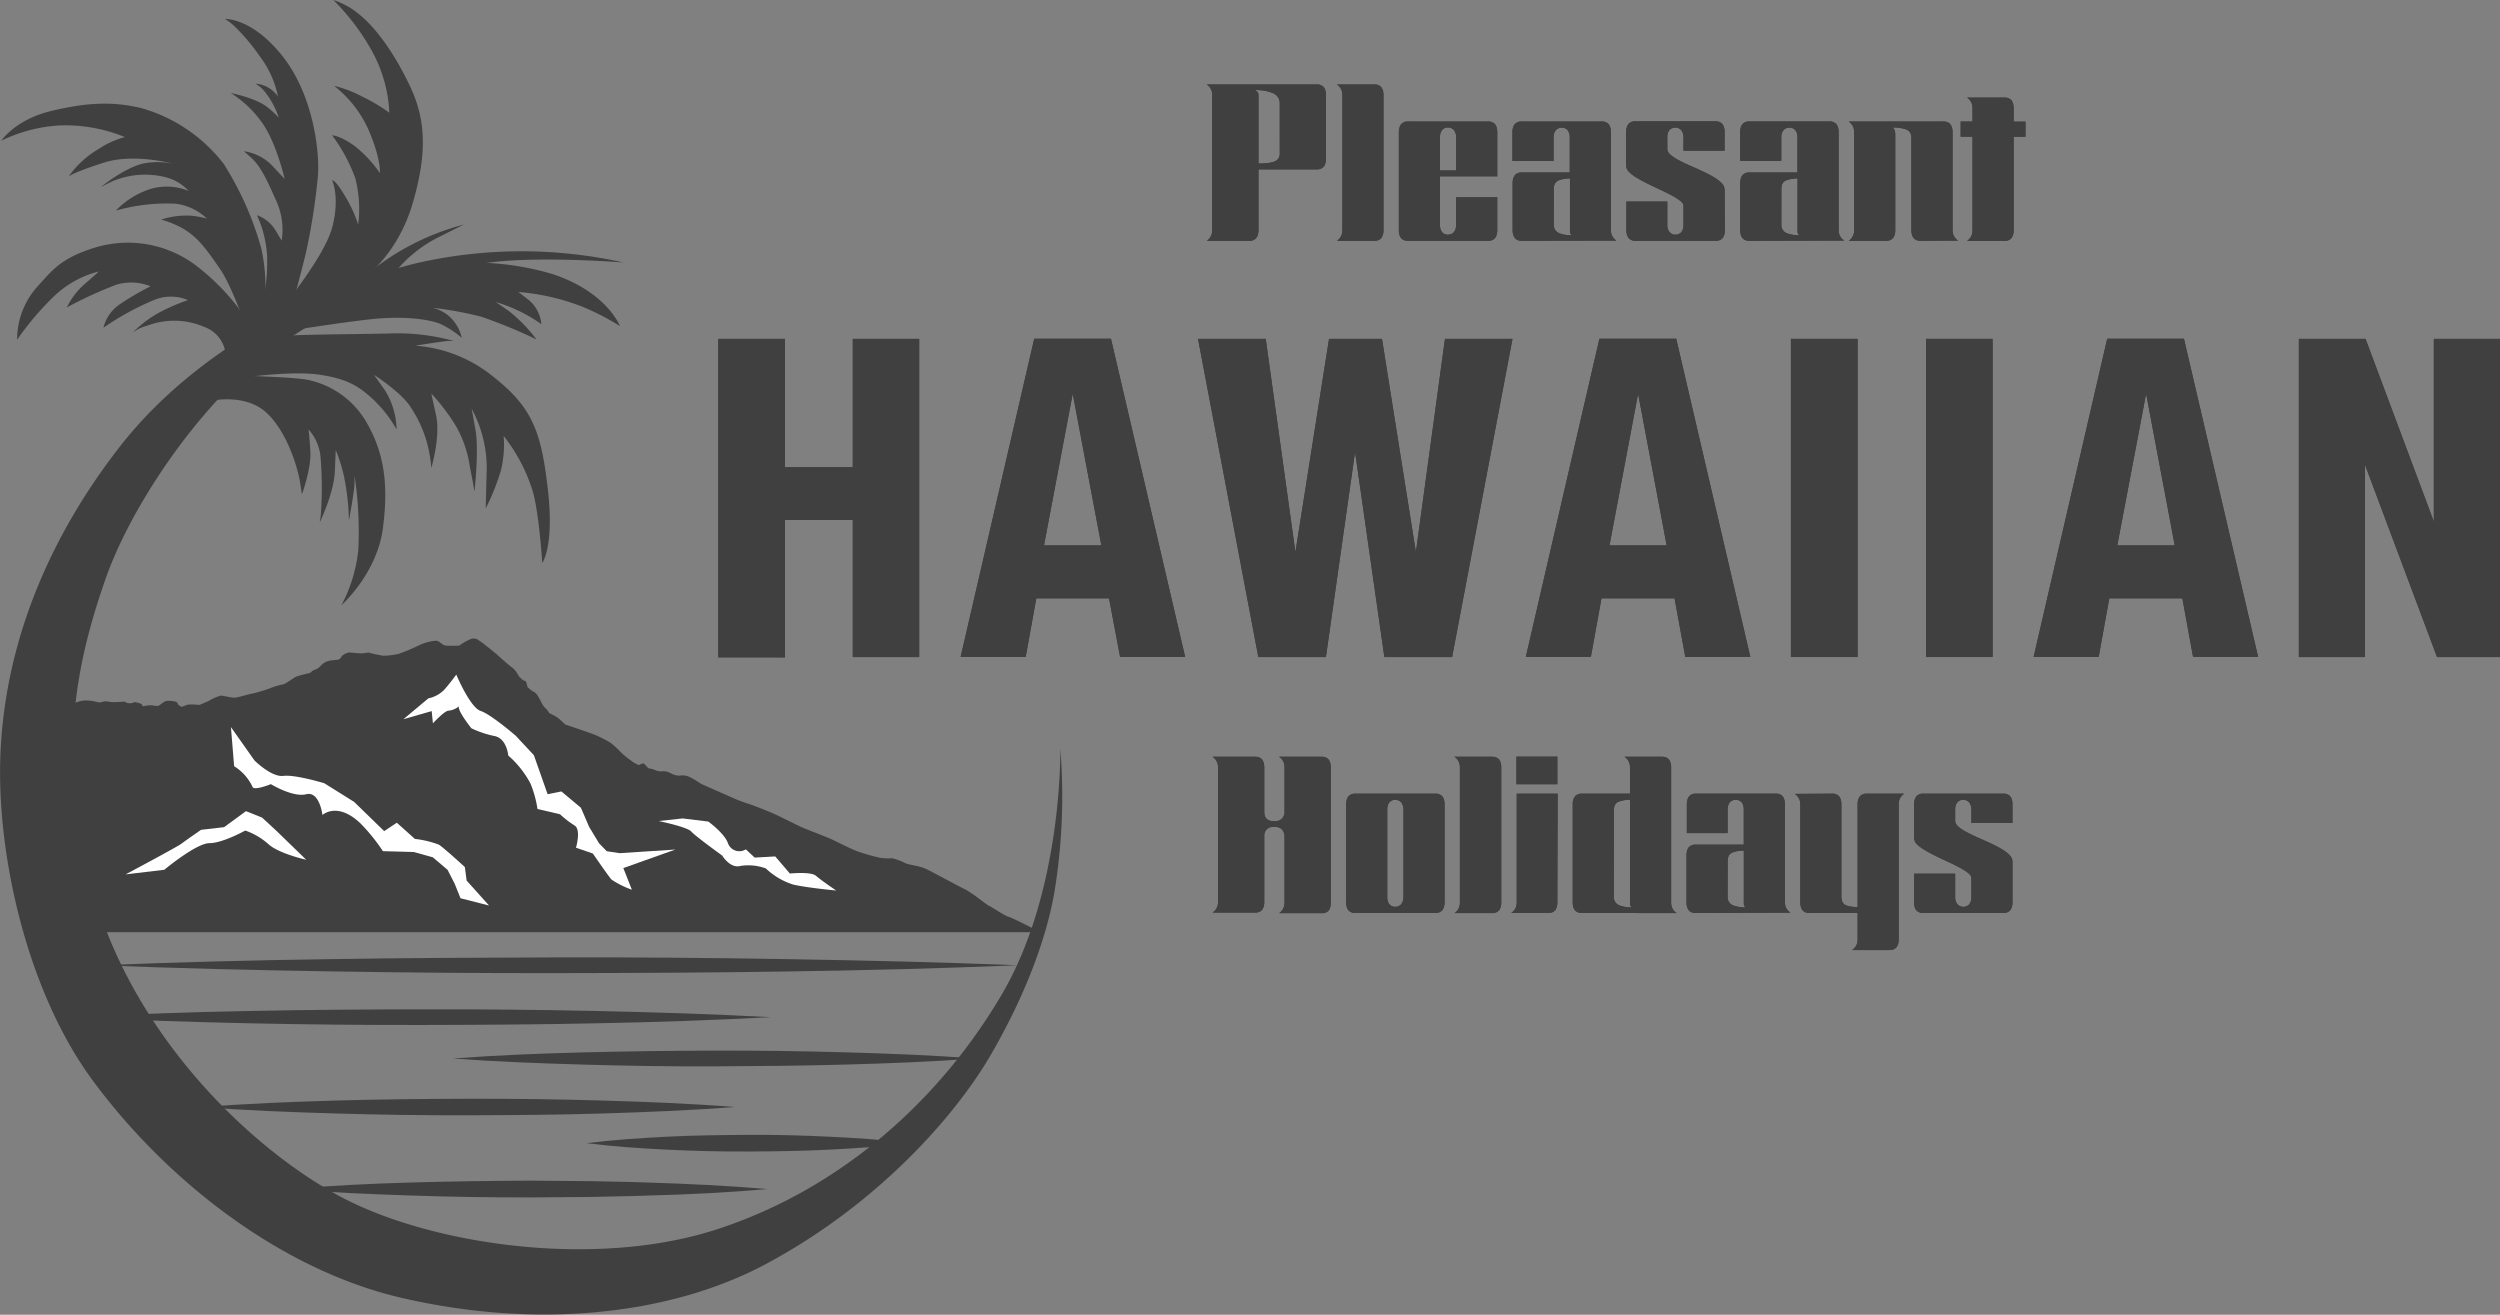 <svg id="Layer_1" data-name="Layer 1" xmlns="http://www.w3.org/2000/svg" viewBox="0 0 384.3 202.1"><rect x="0" y="0" width="384.3" height="202.1" fill="#808080" stroke="none"/><defs><style>.cls-1{fill:#404041;}.cls-2{fill:#fff;}.cls-3{fill:#fff;}</style></defs><title>PHH_Horiz_bw_REVERSED2</title><path class="cls-1" d="M191.74,312.62a1.06,1.06,0,0,0,.88-.19,5,5,0,0,1,2-.68,6.06,6.06,0,0,1,1.75.18,4.88,4.88,0,0,0,.75.13,3,3,0,0,1,.81-.19c.31,0,.56.13,1.25.13s1.31-.07,1.69-.07a1.42,1.42,0,0,0,1.5.07,3.67,3.67,0,0,1,1.12.31s.06.37.31.31a3.05,3.05,0,0,1,.82-.12c.68-.07,1.12.18,1.43.06s.75-.63,1.25-.75a4.37,4.37,0,0,1,1.38.12c.31,0,.37.44.37.44l.57.38a5.53,5.53,0,0,1,1.06-.38,12.71,12.71,0,0,1,1.69.06s1.18-.5,1.43-.62a7.74,7.74,0,0,1,1.82-.81c.37,0,1.81.37,2.25.31s1.56-.38,2.31-.56a20.31,20.31,0,0,0,2.87-.82,12.75,12.75,0,0,1,2.25-.68c.32-.07,1.63-1.07,2-1.19a18.66,18.66,0,0,1,1.88-.5c.37-.06.44-.38.81-.5a2.17,2.17,0,0,0,1-.63,2.35,2.35,0,0,1,1.19-.75c.62-.18,1.37-.12,1.62-.25s.32-.31.44-.5a2.2,2.2,0,0,1,1.13-.56c.31,0,1.25.13,1.81.13a5.68,5.68,0,0,0,1.12-.13,23.14,23.14,0,0,0,2.32.5,11,11,0,0,0,2.43-.31,33.12,33.12,0,0,0,3.25-1.38,7.14,7.14,0,0,1,2.44-.62c.63.06.88.69,1.5.75s2.06,0,2.06,0a9.12,9.12,0,0,1,1.75-1,1.28,1.28,0,0,1,1.25.19c.5.31,2.38,1.81,3,2.37s1.82,1.63,2.13,1.81a3.45,3.45,0,0,1,.87,1.07,2.73,2.73,0,0,0,.82.87,3.3,3.3,0,0,0,.43.19l.25.87a5,5,0,0,0,.75.63,1.65,1.65,0,0,1,.75.62,13.22,13.22,0,0,1,.69,1.25,3,3,0,0,0,.63.82,3.12,3.12,0,0,1,.5.68s.68.32,1.18.63,1.19,1.12,1.44,1.19.75.25,1.31.43,2.69.94,3.19,1.13a19.49,19.49,0,0,1,2.31,1.19,15,15,0,0,1,1.75,1.62,16.49,16.49,0,0,0,1.5,1.19,4,4,0,0,0,1.13.62s.5-.31.69-.25.62.69.81.75a4.58,4.58,0,0,1,1.12.32,2.1,2.1,0,0,0,1.07.12,2.36,2.36,0,0,1,1.18.31,3,3,0,0,0,1.32.38,2.49,2.49,0,0,1,1.56.19c.81.37,1.44.87,1.81,1.06s4.5,2,4.5,2a22.36,22.36,0,0,0,2.38.94c.87.25,3,1.12,3.93,1.5s3.82,1.87,4.69,2.25,3.44,1.37,4.19,1.68,3,1.5,4.31,2a29.92,29.92,0,0,0,3.5,1,8.92,8.92,0,0,0,1.88.07,10.31,10.31,0,0,1,2.12.81c.75.25,2,.37,2.88.75s4.93,2.62,6.12,3.19,3.38,2.43,3.75,2.56,2.31,1.5,3,1.69,4.88,2.37,4.88,2.37H194.11Z" transform="translate(-181.7 -204.07)"/><path class="cls-1" d="M344.69,319.08s.44,21.8-9,37.87-24.61,29.86-43.81,36.1c-18.73,6.09-44,2.38-57.9-5.06-12.19-6.52-29.09-21.76-36.59-42.6-8.46-23.53-3.16-41.6.42-52,3.95-11.51,14.15-26.26,23.84-34s20.83-12.4,33.9-14.75c7.61-1.37,22-.22,22-.22a72.2,72.2,0,0,0-32.05.16c-14.88,3.75-33.76,13.15-45.45,28.24-10.11,13-17.46,28.95-18.27,46.89-.7,15.4,4,36.64,14.15,50.42,11.67,15.81,29.26,29.21,47.47,33.44,20.44,4.75,41.07,2.85,56.16-5.26,17.41-9.35,29.14-23,34.35-31.93,6.84-11.73,9.32-21.1,10.06-26.35A91.31,91.31,0,0,0,344.69,319.08Z" transform="translate(-181.7 -204.07)"/><path class="cls-1" d="M214,265.72s5.28-1.28,8.61,1.75,4.92,8.83,5.21,10.71l.29,1.88s1.44-3.91,1.3-6.51-.29-3.47-.29-3.47a7.31,7.31,0,0,1,1.88,4.63,56.3,56.3,0,0,1,0,8.67l-.15,1s2.17-4.48,2.32-7.8l.14-3.33a24.87,24.87,0,0,1,1.3,4.19,37.82,37.82,0,0,1,.73,6.66s.86-4.63.86-5.79v-1.16a58.06,58.06,0,0,1,.58,11.43,23.11,23.11,0,0,1-2.6,8.53s5.41-4.8,6.36-11.71c1-7.38,0-12-2.46-16.34a13.61,13.61,0,0,0-9.4-6.66c-2.74-.43-11.71-.64-11.71-.64Z" transform="translate(-181.7 -204.07)"/><path class="cls-1" d="M216.63,262.47s9.22-1.56,14.32-.78c4.37.67,6.07,1.88,8.24,3.9a19.29,19.29,0,0,1,3.47,4.49,11.76,11.76,0,0,0-1.73-5.93l-1.74-2.46s4.05,2.6,5.5,4.77a18.89,18.89,0,0,1,2.6,5.5A20.41,20.41,0,0,1,248,276s1.45-4.78.73-8.1l-.73-3.33a29.8,29.8,0,0,1,3.91,5.21,17.67,17.67,0,0,1,2,5.93c.48,2.43.73,3.9.73,3.9s.72-6.36.14-9.54l-.58-3.18a19.26,19.26,0,0,1,2.32,9.25c-.12,4.05-.15,6.08-.15,6.08a35.77,35.77,0,0,0,2.32-5.79,16.55,16.55,0,0,0,.43-5.35,26.27,26.27,0,0,1,4.48,8.53c1,3.51,1.45,11,1.45,11s1.88-2.46.87-11.28-2.32-12.58-8.39-17.35a21.3,21.3,0,0,0-12-4.77s4.48-.73,5.2-.73h.72a32.46,32.46,0,0,0-9.83-1.15c-5.78.14-14.9.14-16.63.43s-5.12,3.48-5.12,3.48Z" transform="translate(-181.7 -204.07)"/><path class="cls-1" d="M225.58,255s8.61-1.38,13.36-1.88,9,0,10.74.88a14.76,14.76,0,0,1,3,2,6.22,6.22,0,0,0-2.38-3.67,6.49,6.49,0,0,0-2.12-.95,55.22,55.22,0,0,1,7.49,1.37,78.11,78.11,0,0,1,8.5,3.5,23.77,23.77,0,0,0-4.25-4.37l-2-1.38a23.87,23.87,0,0,1,7,3.4A5.49,5.49,0,0,0,263,250.2c-1.62-1.24-1.62-1.25-1.62-1.25a34.83,34.83,0,0,1,9.49,2.13A37.47,37.47,0,0,1,277,254.2s-2-5.25-10.37-8a42.75,42.75,0,0,0-20.23-1,28.49,28.49,0,0,0-4.49,1.37,20.51,20.51,0,0,1,6.87-5.87l4.24-2.12a38.87,38.87,0,0,0-13.84,6.8c-3.88,3-6.15,4.49-6.15,4.49Z" transform="translate(-181.7 -204.07)"/><path class="cls-1" d="M216.29,260.16a5,5,0,0,0-3.2-5.84,11.67,11.67,0,0,0-8.74-.19,6.18,6.18,0,0,0-2.25,1.07,17.43,17.43,0,0,1,4.62-3.37,31.91,31.91,0,0,1,3.87-1.63,6.73,6.73,0,0,0-5.24,0,41.89,41.89,0,0,0-7.75,4.25,6.09,6.09,0,0,1,2.48-3.58,40.69,40.69,0,0,1,4.77-2.79,8,8,0,0,0-5.25-.25,61.39,61.39,0,0,0-7.62,3.5,11,11,0,0,1,2.5-3.38c.92-.84,1.73-1.47,2.39-2.15a15.48,15.48,0,0,0-6.77,3.72,45,45,0,0,0-5.77,6.77,12.18,12.18,0,0,1,3.28-8.34c2.25-2.49,3.56-4.24,8.81-5.86a17.42,17.42,0,0,1,15,2.49,34.82,34.82,0,0,1,6.87,6.75c1,1.49,2.38,4.12,2.38,4.12Z" transform="translate(-181.7 -204.07)"/><path class="cls-1" d="M220.2,256.38s-2.57-7.94-4.7-11-3.61-5.31-6.7-6.7a14,14,0,0,0-2.33-.85,12.34,12.34,0,0,1,4.45-.61,12.57,12.57,0,0,1,2.57.45,8.34,8.34,0,0,0-4.86-2.29,28.76,28.76,0,0,0-9.11,1.06,12.54,12.54,0,0,1,5.41-3.35,8.82,8.82,0,0,1,5.77.33,7.36,7.36,0,0,0-3.58-2.12,13,13,0,0,0-7.94.55c-1.05.47-2,1-2,1s3.68-3.06,6.71-3.68a11.8,11.8,0,0,1,4.43.07s-6-1.64-10.58-.19-5.48,2.13-5.48,2.13a14.74,14.74,0,0,1,4.64-4.23,13.38,13.38,0,0,1,4-1.81,24.34,24.34,0,0,0-10.06-1.79,23.61,23.61,0,0,0-8.94,2.35s2.12-3.24,7.71-4.58,9.5-1.45,13.75-.45a24.35,24.35,0,0,1,12.74,8.61,48.53,48.53,0,0,1,5.7,12.74c1.23,4.81.56,11.51.56,11.51Z" transform="translate(-181.7 -204.07)"/><path class="cls-1" d="M221.43,253.14a30.08,30.08,0,0,0,1.34-9.5,17.45,17.45,0,0,0-1.57-6.49,5.53,5.53,0,0,1,2.8,2.24l1,1.67a10.87,10.87,0,0,0-1-6.48c-1.68-3.8-2.48-5.23-3.92-6.48l-.89-.78a7.5,7.5,0,0,1,4.58,2.46c1.67,1.79,1.68,1.78,1.68,1.78s-1.34-5.92-3.69-8.94a17,17,0,0,0-4.58-4.25s3.94.76,5.7,2.24a14.11,14.11,0,0,1,1.68,1.56,12.92,12.92,0,0,0-2.35-4.24,5.65,5.65,0,0,0-1.23-1,4.57,4.57,0,0,1,2.91,1.34c.61.62.55.67.55.67a15.33,15.33,0,0,0-2.77-6.17,31.2,31.2,0,0,0-3.93-4.67,8.68,8.68,0,0,0-1.46-1.12s4.14-.22,8.83,5.7,5.71,14.42,5.48,18.22a96.47,96.47,0,0,1-1.9,12.19c-.45,1.9-2.12,8.16-2.12,8.16l-5.48,5.7Z" transform="translate(-181.7 -204.07)"/><path class="cls-1" d="M236.77,247.44s5.92-3.46,8.46-12.43c1.9-6.71,2.13-11.94-.33-17.31s-5.48-9.39-7.83-11.29a11.86,11.86,0,0,0-4.13-2.34,34.77,34.77,0,0,1,5.92,7.82,21.55,21.55,0,0,1,2.69,9.5,28,28,0,0,0-4.14-2.46,19.21,19.21,0,0,0-4.36-1.67,17.7,17.7,0,0,1,5.37,6.93c1.9,4.47,1.67,6.48,1.67,6.48a18.73,18.73,0,0,0-4-4.25c-2.24-1.56-3.35-1.56-3.35-1.56a25.23,25.23,0,0,1,3.57,6.59,19,19,0,0,1,.45,7.16,20.1,20.1,0,0,0-2-4.36c-1.57-2.69-2-2.46-2-2.46s1.23,2.68,0,7.26-7.83,12.52-7.83,12.52l.61,3.59Z" transform="translate(-181.7 -204.07)"/><line class="cls-2" x1="15.38" y1="148.38" x2="156.49" y2="148.38"/><path class="cls-1" d="M197.08,352.45q17.64-.7,35.28-.94c11.76-.19,23.52-.24,35.28-.27s23.52.07,35.28.27,23.51.47,35.27.94q-17.64.71-35.27.95c-11.76.19-23.52.24-35.28.26s-23.52-.08-35.28-.27S208.84,352.92,197.08,352.45Z" transform="translate(-181.7 -204.07)"/><line class="cls-2" x1="11.56" y1="156.36" x2="118.47" y2="156.36"/><path class="cls-1" d="M193.26,360.43q13.37-.71,26.73-.95c8.91-.19,17.82-.24,26.73-.26s17.82.07,26.72.26,17.82.47,26.73.95q-13.37.7-26.73.94c-8.9.19-17.81.24-26.72.26s-17.82-.07-26.73-.26S202.17,360.89,193.26,360.43Z" transform="translate(-181.7 -204.07)"/><line class="cls-2" x1="69.63" y1="162.71" x2="149.93" y2="162.71"/><path class="cls-1" d="M251.33,366.78c6.69-.5,13.39-.77,20.08-.94s13.38-.25,20.07-.27,13.39.07,20.08.26,13.38.44,20.07.95c-6.69.5-13.38.76-20.07.94s-13.39.24-20.08.27-13.38-.08-20.07-.27S258,367.28,251.33,366.78Z" transform="translate(-181.7 -204.07)"/><line class="cls-2" x1="90.16" y1="175.73" x2="139.83" y2="175.73"/><path class="cls-1" d="M271.87,379.8c4.13-.52,8.27-.79,12.41-1s8.28-.25,12.42-.28,8.28.08,12.41.28,8.28.45,12.42,1c-4.14.52-8.28.79-12.42,1s-8.27.26-12.41.28-8.28-.08-12.42-.28S276,380.32,271.87,379.8Z" transform="translate(-181.7 -204.07)"/><line class="cls-2" x1="31" y1="170.18" x2="112.97" y2="170.18"/><path class="cls-1" d="M212.7,374.25c6.83-.53,13.66-.8,20.49-1s13.67-.26,20.5-.28,13.66.07,20.49.27,13.66.46,20.49,1c-6.83.52-13.66.79-20.49,1s-13.66.25-20.49.27-13.66-.08-20.5-.28S219.53,374.77,212.7,374.25Z" transform="translate(-181.7 -204.07)"/><line class="cls-2" x1="44.7" y1="182.79" x2="117.93" y2="182.79"/><path class="cls-1" d="M226.4,386.85c6.11-.54,12.21-.82,18.31-1s12.2-.26,18.31-.29l9.15.07c3.05.07,6.1.1,9.15.22,6.11.19,12.21.48,18.31,1-6.1.55-12.2.84-18.31,1-3.05.12-6.1.14-9.15.22l-9.15.07c-6.11,0-12.21-.09-18.31-.3S232.51,387.4,226.4,386.85Z" transform="translate(-181.7 -204.07)"/><path class="cls-3" d="M252.24,312.65c-.23.69,1.92,3.37,1.92,3.37a15.18,15.18,0,0,0,3.54,1.19c1.92.37,2.13,3,2.13,3a14.93,14.93,0,0,1,3.41,4.3,16.48,16.48,0,0,1,1.08,3.92l3.47.81a14.77,14.77,0,0,0,2.26,1.74c1,.67.19,3.4.19,3.4l2.59.89s2.32,3.37,2.86,4a14,14,0,0,0,3.14,1.57l-1.31-3.33,8-2.85-8.55.56-2-.3-1.19-1.23-1.52-2.52L271,328.24l-3-2.51-2.12.43-2.11-6-2.8-3s-3.79-3.28-5.4-3.81-3.73-5.58-3.73-5.58-1,1.39-1.9,2.38a4.74,4.74,0,0,1-2.39,1.27l-3.84,3.21,4.35-1.25.19,1.88s1.83-2,2.44-1.95A2.93,2.93,0,0,0,252.24,312.65Z" transform="translate(-181.7 -204.07)"/><path class="cls-3" d="M290.58,330.36s2.42,1.75,3,3.27a1.86,1.86,0,0,0,2.77,1l1.36,1.27,3.16-.18,2.25,2.63s3.2-.33,4,.34c1,.85,3.12,2.27,3.12,2.27s-4.46-.41-6.63-.92a10.79,10.79,0,0,1-4.18-2.47,7.75,7.75,0,0,0-3.9-.39c-1.58.46-2.81-1.59-2.81-1.59s-4.16-3-4.76-3.7-5-1.61-5-1.61l3.68-.4Z" transform="translate(-181.7 -204.07)"/><path class="cls-3" d="M228.77,336.23l-4.55-4.42L222,329.76l-2.49-1-3.36,2.46-3.54.41s-2.35,1.62-3,2.12-8.6,4.73-8.6,4.73l5.95-.71s4.9-4.09,6.93-4.09,5.51-1.94,5.51-1.94a10.67,10.67,0,0,1,3.55,2.08C224.53,335.29,228.77,336.23,228.77,336.23Z" transform="translate(-181.7 -204.07)"/><path class="cls-3" d="M217.69,321.85a7.51,7.51,0,0,1,2.8,3.11c.09.77,2.85-.35,2.85-.35s3.38,2.07,5.43,1.55,2.5,3.19,2.5,3.19,2.26-2.11,5.83,1.28a28.51,28.51,0,0,1,3.46,4.28l4.75.13,2.93.82,2.26,1.92,1.09,2.13.9,2.24,4.39,1.12-3.45-3.84-.27-2.07s-3.26-3-4-3.45a15.1,15.1,0,0,0-3.68-.88l-2.78-2.49-1.94,1.29-4.63-4.5-4.58-2.86s-4.48-1.36-6.3-1.13-4.43-2.37-4.43-2.37l-3.62-5.13Z" transform="translate(-181.7 -204.07)"/><path class="cls-1" d="M384.05,217.05c1.14,0,1.48.66,1.48,1.7v9.66c0,1-.34,1.7-1.48,1.7h-8.9v9.28c0,1-.35,1.7-1.48,1.7h-6.48a1.84,1.84,0,0,0,.85-1.61V218.66a1.84,1.84,0,0,0-.85-1.61Zm-5.63,2.86c0-1.35-1.41-2-3.87-2,.6.28.6.5.6.94V229.2c2.39,0,3.27-.32,3.27-1.64Z" transform="translate(-181.7 -204.07)"/><path class="cls-1" d="M388.05,239.48V218.66a1.84,1.84,0,0,0-.85-1.61h5.69c1.13,0,1.48.66,1.48,1.7v20.64c0,1-.35,1.7-1.48,1.7H387.2A1.84,1.84,0,0,0,388.05,239.48Z" transform="translate(-181.7 -204.07)"/><path class="cls-1" d="M403.05,231.18v7.39c0,1.2.6,1.58,1.23,1.58s1.26-.38,1.26-1.61v-4.15h6.32v5c0,1-.34,1.7-1.47,1.7H398.21c-1.13,0-1.48-.66-1.48-1.7V224.45c0-1,.35-1.7,1.48-1.7h12.18c1.13,0,1.47.66,1.47,1.7v6.73Zm0-.91h2.49v-5c0-1.22-.63-1.6-1.26-1.6s-1.23.38-1.23,1.57Z" transform="translate(-181.7 -204.07)"/><path class="cls-1" d="M415.7,241.09c-1.13,0-1.48-.66-1.48-1.7v-7.11c0-1,.35-1.7,1.48-1.7H423v-5.32c0-1.19-.6-1.57-1.23-1.57s-1.25.38-1.25,1.6v3.53h-6.33v-4.37c0-1,.35-1.7,1.48-1.7h12.18c1.13,0,1.48.66,1.48,1.7v15a1.84,1.84,0,0,0,.85,1.61Zm4.85-2.55c0,1.35,1.1,1.67,2.76,1.7-.28-.28-.28-.5-.28-.94v-7.81c-1.6.07-2.48.32-2.48,1.64Z" transform="translate(-181.7 -204.07)"/><path class="cls-1" d="M446.85,239.39c0,1-.35,1.7-1.48,1.7H433.19c-1.13,0-1.48-.66-1.48-1.7v-4.34H438v3.49c0,1.23.63,1.61,1.25,1.61s1.23-.38,1.23-1.58v-2.89c0-1.42-6.73-3.37-8.46-5.26a1.64,1.64,0,0,1-.35-1.19v-4.78c0-1,.35-1.7,1.48-1.7h12.18c1.13,0,1.48.66,1.48,1.7v2.8h-6.33v-2c0-1.22-.63-1.6-1.26-1.6s-1.22.38-1.22,1.57V227c0,1.76,6.6,3.27,8.43,5.29a1.52,1.52,0,0,1,.38,1.07Z" transform="translate(-181.7 -204.07)"/><path class="cls-1" d="M450.68,241.09c-1.13,0-1.48-.66-1.48-1.7v-7.11c0-1,.35-1.7,1.48-1.7H458v-5.32c0-1.19-.59-1.57-1.22-1.57s-1.26.38-1.26,1.6v3.53H449.2v-4.37c0-1,.35-1.7,1.48-1.7h12.18c1.13,0,1.48.66,1.48,1.7v15a1.84,1.84,0,0,0,.85,1.61Zm4.85-2.55c0,1.35,1.1,1.67,2.77,1.7-.29-.28-.29-.5-.29-.94v-7.81c-1.6.07-2.48.32-2.48,1.64Z" transform="translate(-181.7 -204.07)"/><path class="cls-1" d="M477,241.09c-1.13,0-1.48-.66-1.48-1.7v-14.1c0-1.38-1.16-1.6-2.89-1.63a1.35,1.35,0,0,1,.41,1.1v14.63c0,1-.35,1.7-1.48,1.7h-5.69a1.84,1.84,0,0,0,.85-1.61V224.35a1.83,1.83,0,0,0-.85-1.6h14.5c1.13,0,1.48.66,1.48,1.7v15a1.84,1.84,0,0,0,.85,1.61Z" transform="translate(-181.7 -204.07)"/><path class="cls-1" d="M483.09,222.75h1.82v-2.08a1.85,1.85,0,0,0-.85-1.61h5.7c1.13,0,1.48.67,1.48,1.7v2h1.82v2.32h-1.82v14.32c0,1-.35,1.7-1.48,1.7h-5.7a1.84,1.84,0,0,0,.85-1.61V225.07h-1.82Z" transform="translate(-181.7 -204.07)"/><path class="cls-1" d="M379.16,342.81v-10c0-1.1-.5-1.63-1.57-1.63a1.34,1.34,0,0,0-1.54,1.48v10c0,1-.35,1.7-1.48,1.7h-6.48a1.83,1.83,0,0,0,.85-1.6V322a1.83,1.83,0,0,0-.85-1.6h6.48c1.13,0,1.48.66,1.48,1.69v6.77c0,1,.53,1.45,1.54,1.45s1.57-.54,1.57-1.61V322a1.83,1.83,0,0,0-.85-1.6h6.48c1.14,0,1.48.66,1.48,1.69v20.64c0,1-.34,1.7-1.48,1.7h-6.48A1.83,1.83,0,0,0,379.16,342.81Z" transform="translate(-181.7 -204.07)"/><path class="cls-1" d="M403.76,342.71c0,1-.34,1.7-1.48,1.7H390.11c-1.14,0-1.48-.66-1.48-1.7V327.77c0-1,.34-1.7,1.48-1.7h12.17c1.14,0,1.48.66,1.48,1.7Zm-6.32-.85V328.62c0-1.23-.63-1.61-1.26-1.61s-1.23.38-1.23,1.58V341.9c0,1.19.6,1.57,1.23,1.57S397.44,343.09,397.44,341.86Z" transform="translate(-181.7 -204.07)"/><path class="cls-1" d="M406.12,342.81V322a1.83,1.83,0,0,0-.85-1.6H411c1.14,0,1.48.66,1.48,1.69v20.64c0,1-.34,1.7-1.48,1.7h-5.69A1.83,1.83,0,0,0,406.12,342.81Z" transform="translate(-181.7 -204.07)"/><path class="cls-1" d="M421.09,342.71c0,1-.31,1.7-1.44,1.7H414a1.83,1.83,0,0,0,.85-1.6V326.07h6.29Zm0-22.33v4.24H414.8v-4.24Z" transform="translate(-181.7 -204.07)"/><path class="cls-1" d="M424.93,344.41c-1.13,0-1.48-.66-1.48-1.7V327.77c0-1,.35-1.7,1.48-1.7h7.33V322a1.83,1.83,0,0,0-.85-1.6h5.7c1.13,0,1.48.66,1.48,1.69v20.74a1.83,1.83,0,0,0,.85,1.6Zm4.85-2.55c0,1.36,1.1,1.67,2.77,1.7-.29-.28-.29-.5-.29-.94V327c-1.6.06-2.48.32-2.48,1.64Z" transform="translate(-181.7 -204.07)"/><path class="cls-1" d="M442.42,344.41c-1.13,0-1.47-.66-1.47-1.7V335.6c0-1,.34-1.7,1.47-1.7h7.33v-5.31c0-1.2-.59-1.58-1.22-1.58s-1.26.38-1.26,1.61v3.52H441v-4.37c0-1,.34-1.7,1.47-1.7H454.6c1.13,0,1.48.66,1.48,1.7v15a1.83,1.83,0,0,0,.85,1.6Zm4.85-2.55c0,1.36,1.1,1.67,2.77,1.7-.29-.28-.29-.5-.29-.94v-7.8c-1.6.06-2.48.31-2.48,1.63Z" transform="translate(-181.7 -204.07)"/><path class="cls-1" d="M463.28,326.07c1.13,0,1.48.66,1.48,1.7v14.09c0,1.39.79,1.61,2.49,1.64V327.77c0-1,.34-1.7,1.47-1.7h5.7a1.83,1.83,0,0,0-.85,1.6v20.74c0,1-.35,1.7-1.48,1.7H466.4a1.84,1.84,0,0,0,.85-1.61v-4.09h-7.33c-1.14,0-1.48-.66-1.48-1.7v-15a1.83,1.83,0,0,0-.85-1.6Z" transform="translate(-181.7 -204.07)"/><path class="cls-1" d="M491.06,342.71c0,1-.34,1.7-1.48,1.7H477.41c-1.14,0-1.48-.66-1.48-1.7v-4.34h6.32v3.49c0,1.23.63,1.61,1.26,1.61s1.23-.38,1.23-1.57V339c0-1.41-6.74-3.37-8.47-5.25a1.71,1.71,0,0,1-.34-1.2v-4.78c0-1,.34-1.7,1.48-1.7h12.17c1.14,0,1.48.66,1.48,1.7v2.8h-6.32v-1.95c0-1.23-.63-1.61-1.26-1.61s-1.23.38-1.23,1.58v1.7c0,1.76,6.61,3.27,8.43,5.28a1.48,1.48,0,0,1,.38,1.07Z" transform="translate(-181.7 -204.07)"/><path class="cls-1" d="M312.79,284H302.37v21.12H292.11V256.16h10.26v19.73h10.42V256.16H323v48.91H312.79Z" transform="translate(-181.7 -204.07)"/><path class="cls-1" d="M352.18,296.05H341l-1.63,9h-10l11.31-48.91h11.8l11.4,48.91h-10Zm-10-8.14H351l-4.4-23.32Z" transform="translate(-181.7 -204.07)"/><path class="cls-1" d="M390,273.54l-4.48,31.53H375.13l-9.27-48.91h10.41l4.56,32.78L386,256.16h8.14l5.21,32.78,4.47-32.78H414.2l-9.28,48.91H394.5Z" transform="translate(-181.7 -204.07)"/><path class="cls-1" d="M439.11,296.05H427.88l-1.63,9h-10l11.31-48.91h11.81l11.39,48.91h-10Zm-10-8.14h8.79l-4.39-23.32Z" transform="translate(-181.7 -204.07)"/><path class="cls-1" d="M457,256.16h10.25v48.91H457Z" transform="translate(-181.7 -204.07)"/><path class="cls-1" d="M477.77,256.16H488v48.91H477.77Z" transform="translate(-181.7 -204.07)"/><path class="cls-1" d="M517.17,296.05H505.94l-1.63,9h-10l11.31-48.91h11.8l11.4,48.91h-10Zm-10-8.14H516l-4.4-23.32Z" transform="translate(-181.7 -204.07)"/><path class="cls-1" d="M545.25,275.52v29.55H535.08V256.16h10.25l10.5,28.09V256.16H566v48.91h-9.68Z" transform="translate(-181.7 -204.07)"/><path class="cls-1" d="M384.05,217.05a1.34,1.34,0,0,1,1.17.46,2.23,2.23,0,0,1,.31,1.24v9.66a2.2,2.2,0,0,1-.31,1.24,1.31,1.31,0,0,1-1.17.46h-8.9v9.28a2.13,2.13,0,0,1-.32,1.24,1.29,1.29,0,0,1-1.16.46h-6.48a2,2,0,0,0,.74-.93,3,3,0,0,0,.11-.68V218.66a3.11,3.11,0,0,0-.11-.68,2,2,0,0,0-.74-.93Zm-5.63,2.87a1.6,1.6,0,0,0-1-1.5,7,7,0,0,0-2.86-.52,1.13,1.13,0,0,1,.52.41,1.54,1.54,0,0,1,.08.54V229.2a7.1,7.1,0,0,0,2.53-.32,1.29,1.29,0,0,0,.74-1.32Z" transform="translate(-181.7 -204.07)"/><path class="cls-1" d="M387.94,240.16a3,3,0,0,0,.11-.68V218.66a3.11,3.11,0,0,0-.11-.68,2,2,0,0,0-.74-.93h5.69a1.34,1.34,0,0,1,1.17.46,2.15,2.15,0,0,1,.31,1.24v20.64a2.13,2.13,0,0,1-.31,1.24,1.31,1.31,0,0,1-1.17.46H387.2A2,2,0,0,0,387.94,240.16Z" transform="translate(-181.7 -204.07)"/><path class="cls-1" d="M403.05,231.18v7.39a1.64,1.64,0,0,0,.38,1.25,1.26,1.26,0,0,0,.85.33,1.32,1.32,0,0,0,.87-.35,1.64,1.64,0,0,0,.39-1.26v-4.15h6.32v5a2.13,2.13,0,0,1-.31,1.24,1.31,1.31,0,0,1-1.17.46H398.21a1.31,1.31,0,0,1-1.17-.46,2.13,2.13,0,0,1-.31-1.24V224.45a2.18,2.18,0,0,1,.31-1.25,1.34,1.34,0,0,1,1.17-.45h12.17a1.34,1.34,0,0,1,1.17.45,2.18,2.18,0,0,1,.31,1.25v6.73Zm0-.91h2.49v-5a1.64,1.64,0,0,0-.39-1.26,1.32,1.32,0,0,0-.87-.35,1.26,1.26,0,0,0-.85.33,1.64,1.64,0,0,0-.38,1.25Z" transform="translate(-181.7 -204.07)"/><path class="cls-1" d="M415.7,241.09a1.29,1.29,0,0,1-1.16-.46,2.13,2.13,0,0,1-.32-1.24v-7.11a2.15,2.15,0,0,1,.32-1.24,1.29,1.29,0,0,1,1.16-.46H423v-5.31a1.64,1.64,0,0,0-.38-1.25,1.25,1.25,0,0,0-.85-.33,1.28,1.28,0,0,0-.86.35,1.64,1.64,0,0,0-.4,1.26v3.52h-6.32v-4.37a2.18,2.18,0,0,1,.32-1.25,1.31,1.31,0,0,1,1.16-.45h12.18a1.33,1.33,0,0,1,1.16.45,2.18,2.18,0,0,1,.31,1.25v15a3,3,0,0,0,.11.68,2,2,0,0,0,.74.93Zm4.84-2.55a1.32,1.32,0,0,0,.76,1.34,5.4,5.4,0,0,0,2,.36.84.84,0,0,1-.25-.41,3.51,3.51,0,0,1,0-.53v-7.81a5.59,5.59,0,0,0-1.84.35,1.26,1.26,0,0,0-.65,1.29Z" transform="translate(-181.7 -204.07)"/><path class="cls-1" d="M446.85,239.39a2.13,2.13,0,0,1-.32,1.24,1.3,1.3,0,0,1-1.16.46H433.19a1.3,1.3,0,0,1-1.16-.46,2.13,2.13,0,0,1-.32-1.24v-4.34H438v3.49a1.64,1.64,0,0,0,.39,1.26,1.28,1.28,0,0,0,.86.35,1.25,1.25,0,0,0,.85-.33,1.6,1.6,0,0,0,.38-1.25v-2.89a1.05,1.05,0,0,0-.5-.74,9.75,9.75,0,0,0-1.31-.83c-.53-.3-1.12-.59-1.77-.89s-1.29-.59-1.92-.91-1.21-.63-1.73-.94a5.47,5.47,0,0,1-1.23-1,1,1,0,0,1-.3-.58,4.55,4.55,0,0,1-.05-.61v-4.78a2.18,2.18,0,0,1,.32-1.25,1.33,1.33,0,0,1,1.16-.45h12.18a1.33,1.33,0,0,1,1.16.45,2.18,2.18,0,0,1,.32,1.25v2.8h-6.33V225.3a1.64,1.64,0,0,0-.39-1.26,1.26,1.26,0,0,0-1.72,0,1.64,1.64,0,0,0-.37,1.25V227a1.15,1.15,0,0,0,.5.87,8,8,0,0,0,1.29.85c.52.28,1.11.56,1.75.83s1.27.56,1.9.85,1.21.6,1.73.91a6.13,6.13,0,0,1,1.26,1,1.3,1.3,0,0,1,.31.53,2.35,2.35,0,0,1,.07.54Z" transform="translate(-181.7 -204.07)"/><path class="cls-1" d="M450.68,241.09a1.3,1.3,0,0,1-1.16-.46,2.13,2.13,0,0,1-.31-1.24v-7.11a2.15,2.15,0,0,1,.31-1.24,1.3,1.3,0,0,1,1.16-.46H458v-5.31a1.64,1.64,0,0,0-.37-1.25,1.26,1.26,0,0,0-1.72,0,1.64,1.64,0,0,0-.39,1.26v3.52h-6.32v-4.37a2.18,2.18,0,0,1,.31-1.25,1.33,1.33,0,0,1,1.16-.45h12.18a1.33,1.33,0,0,1,1.16.45,2.18,2.18,0,0,1,.32,1.25v15a2.54,2.54,0,0,0,.11.68,2,2,0,0,0,.74.93Zm4.85-2.55a1.32,1.32,0,0,0,.75,1.34,5.49,5.49,0,0,0,2,.36.87.87,0,0,1-.26-.41,3.51,3.51,0,0,1,0-.53v-7.81a5.65,5.65,0,0,0-1.84.35c-.43.19-.64.62-.64,1.29Z" transform="translate(-181.7 -204.07)"/><path class="cls-1" d="M477,241.09a1.3,1.3,0,0,1-1.16-.46,2.13,2.13,0,0,1-.32-1.24V225.3a1.23,1.23,0,0,0-.78-1.32,6.84,6.84,0,0,0-2.11-.32.94.94,0,0,1,.35.55,3.25,3.25,0,0,1,.06.55v14.63a2.2,2.2,0,0,1-.31,1.24,1.31,1.31,0,0,1-1.17.46h-5.69a2,2,0,0,0,.74-.93,3,3,0,0,0,.11-.68V224.35a3,3,0,0,0-.11-.67,2,2,0,0,0-.74-.93h14.5a1.31,1.31,0,0,1,1.16.45,2.18,2.18,0,0,1,.32,1.25v15a2.54,2.54,0,0,0,.11.68,2,2,0,0,0,.74.93Z" transform="translate(-181.7 -204.07)"/><path class="cls-1" d="M483.09,222.75h1.82v-2.08a2.48,2.48,0,0,0-.11-.67,1.89,1.89,0,0,0-.74-.93h5.7a1.33,1.33,0,0,1,1.16.45,2.18,2.18,0,0,1,.32,1.25v2h1.82v2.33h-1.82v14.31a2.13,2.13,0,0,1-.32,1.24,1.3,1.3,0,0,1-1.16.46h-5.7a2,2,0,0,0,.74-.93,2.54,2.54,0,0,0,.11-.68v-14.4h-1.82Z" transform="translate(-181.7 -204.07)"/><path class="cls-1" d="M379.05,343.49a3.11,3.11,0,0,0,.11-.68v-10c0-1.09-.53-1.64-1.57-1.64s-1.55.49-1.55,1.48v10a2.18,2.18,0,0,1-.31,1.25,1.33,1.33,0,0,1-1.16.45h-6.48a2,2,0,0,0,.73-.92,2.7,2.7,0,0,0,.12-.68V322a2.57,2.57,0,0,0-.12-.67,1.92,1.92,0,0,0-.73-.93h6.48a1.33,1.33,0,0,1,1.16.45,2.18,2.18,0,0,1,.31,1.25v6.76c0,1,.52,1.45,1.55,1.45a1.41,1.41,0,0,0,1.57-1.61V322a3,3,0,0,0-.11-.67,1.89,1.89,0,0,0-.74-.93h6.48a1.31,1.31,0,0,1,1.16.45,2.18,2.18,0,0,1,.32,1.25v20.63A2.18,2.18,0,0,1,386,344a1.31,1.31,0,0,1-1.16.45h-6.48A1.92,1.92,0,0,0,379.05,343.49Z" transform="translate(-181.7 -204.07)"/><path class="cls-1" d="M403.76,342.71a2.18,2.18,0,0,1-.31,1.25,1.34,1.34,0,0,1-1.17.45H390.11a1.34,1.34,0,0,1-1.17-.45,2.18,2.18,0,0,1-.31-1.25V327.77a2.15,2.15,0,0,1,.31-1.24,1.31,1.31,0,0,1,1.17-.46h12.17a1.31,1.31,0,0,1,1.17.46,2.15,2.15,0,0,1,.31,1.24Zm-7.58.76a1.28,1.28,0,0,0,.86-.35,1.59,1.59,0,0,0,.4-1.25V328.62a1.6,1.6,0,0,0-.4-1.26,1.27,1.27,0,0,0-.86-.34,1.25,1.25,0,0,0-.85.33,1.61,1.61,0,0,0-.38,1.24V341.9a1.62,1.62,0,0,0,.38,1.24A1.25,1.25,0,0,0,396.18,343.47Z" transform="translate(-181.7 -204.07)"/><path class="cls-1" d="M406,343.49a3.11,3.11,0,0,0,.11-.68V322a3,3,0,0,0-.11-.67,1.89,1.89,0,0,0-.74-.93H411a1.33,1.33,0,0,1,1.16.45,2.18,2.18,0,0,1,.31,1.25v20.63a2.18,2.18,0,0,1-.31,1.25,1.33,1.33,0,0,1-1.16.45h-5.7A1.92,1.92,0,0,0,406,343.49Z" transform="translate(-181.7 -204.07)"/><path class="cls-1" d="M421.1,342.71a2.27,2.27,0,0,1-.3,1.25,1.29,1.29,0,0,1-1.15.45H414a1.92,1.92,0,0,0,.74-.92,2.6,2.6,0,0,0,.11-.68V326.07h6.3Zm0-22.33v4.25h-6.3v-4.25Z" transform="translate(-181.7 -204.07)"/><path class="cls-1" d="M424.93,344.41a1.33,1.33,0,0,1-1.16-.45,2.18,2.18,0,0,1-.31-1.25V327.77a2.15,2.15,0,0,1,.31-1.24,1.3,1.3,0,0,1,1.16-.46h7.33V322a2.48,2.48,0,0,0-.11-.67,1.89,1.89,0,0,0-.74-.93h5.7a1.33,1.33,0,0,1,1.16.45,2.18,2.18,0,0,1,.32,1.25v20.73a2.6,2.6,0,0,0,.11.68,1.92,1.92,0,0,0,.74.92Zm4.85-2.54a1.3,1.3,0,0,0,.75,1.33,5.49,5.49,0,0,0,2,.36.83.83,0,0,1-.26-.41,3.51,3.51,0,0,1,0-.53V327a5.65,5.65,0,0,0-1.84.35c-.43.19-.64.62-.64,1.29Z" transform="translate(-181.7 -204.07)"/><path class="cls-1" d="M442.42,344.41a1.33,1.33,0,0,1-1.16-.45,2.18,2.18,0,0,1-.31-1.25V335.6a2.17,2.17,0,0,1,.31-1.24,1.33,1.33,0,0,1,1.16-.45h7.33v-5.32a1.61,1.61,0,0,0-.37-1.24,1.27,1.27,0,0,0-1.72,0,1.64,1.64,0,0,0-.39,1.26v3.52H441v-4.37a2.15,2.15,0,0,1,.31-1.24,1.3,1.3,0,0,1,1.16-.46H454.6a1.29,1.29,0,0,1,1.16.46,2.15,2.15,0,0,1,.32,1.24v15a2.6,2.6,0,0,0,.11.68,1.92,1.92,0,0,0,.74.92Zm4.85-2.54a1.3,1.3,0,0,0,.75,1.33,5.49,5.49,0,0,0,2,.36.74.74,0,0,1-.25-.41,2.42,2.42,0,0,1,0-.53v-7.8a5.43,5.43,0,0,0-1.84.34c-.43.19-.64.62-.64,1.29Z" transform="translate(-181.7 -204.07)"/><path class="cls-1" d="M463.28,326.07a1.31,1.31,0,0,1,1.17.46,2.15,2.15,0,0,1,.31,1.24v14.1q0,1,.6,1.32a5,5,0,0,0,1.89.31V327.77a2.15,2.15,0,0,1,.31-1.24,1.3,1.3,0,0,1,1.16-.46h5.7a2,2,0,0,0-.74.93,3,3,0,0,0-.11.68v20.73a2.15,2.15,0,0,1-.32,1.24,1.29,1.29,0,0,1-1.16.46H466.4a2,2,0,0,0,.74-.93,3,3,0,0,0,.11-.68v-4.09h-7.33a1.34,1.34,0,0,1-1.17-.45,2.18,2.18,0,0,1-.31-1.25v-15a3,3,0,0,0-.11-.68,2,2,0,0,0-.74-.93Z" transform="translate(-181.7 -204.07)"/><path class="cls-1" d="M491.06,342.71a2.18,2.18,0,0,1-.31,1.25,1.34,1.34,0,0,1-1.17.45H477.41a1.34,1.34,0,0,1-1.17-.45,2.18,2.18,0,0,1-.31-1.25v-4.34h6.32v3.5a1.59,1.59,0,0,0,.4,1.25,1.28,1.28,0,0,0,.86.35,1.25,1.25,0,0,0,.85-.33,1.62,1.62,0,0,0,.38-1.24V339c0-.23-.17-.47-.51-.74a9.57,9.57,0,0,0-1.3-.83c-.54-.29-1.13-.59-1.78-.88s-1.29-.6-1.92-.91-1.2-.63-1.73-.95a5.61,5.61,0,0,1-1.22-.94,1,1,0,0,1-.3-.58,4.69,4.69,0,0,1-.05-.62v-4.78a2.15,2.15,0,0,1,.31-1.24,1.31,1.31,0,0,1,1.17-.46h12.17a1.31,1.31,0,0,1,1.17.46,2.15,2.15,0,0,1,.31,1.24v2.8h-6.32v-1.95a1.6,1.6,0,0,0-.4-1.26,1.26,1.26,0,0,0-1.71,0,1.61,1.61,0,0,0-.38,1.24v1.7a1.16,1.16,0,0,0,.51.86,6.7,6.7,0,0,0,1.29.85c.52.29,1.1.56,1.74.84s1.28.55,1.91.85a18.61,18.61,0,0,1,1.73.91,5.77,5.77,0,0,1,1.25,1,1.3,1.3,0,0,1,.32.54,2.26,2.26,0,0,1,.06.53Z" transform="translate(-181.7 -204.07)"/><path class="cls-1" d="M312.79,284H302.37v21.12H292.11V256.16h10.26v19.73h10.42V256.16H323v48.91H312.79Z" transform="translate(-181.7 -204.07)"/><path class="cls-1" d="M352.18,296.05H341l-1.63,9h-10l11.31-48.91h11.8l11.4,48.91h-10Zm-10-8.14H351l-4.4-23.32Z" transform="translate(-181.7 -204.07)"/><path class="cls-1" d="M390,273.54l-4.48,31.53H375.13l-9.27-48.91h10.41l4.56,32.78L386,256.16h8.14l5.21,32.78,4.47-32.78H414.2l-9.28,48.91H394.51Z" transform="translate(-181.7 -204.07)"/><path class="cls-1" d="M439.11,296.05H427.88l-1.63,9h-10l11.31-48.91h11.81l11.39,48.91h-10Zm-10-8.14h8.79l-4.39-23.32Z" transform="translate(-181.7 -204.07)"/><path class="cls-1" d="M457,256.16h10.25v48.91H457Z" transform="translate(-181.7 -204.07)"/><path class="cls-1" d="M477.77,256.16H488v48.91H477.77Z" transform="translate(-181.7 -204.07)"/><path class="cls-1" d="M517.17,296.05H505.94l-1.63,9h-10l11.31-48.91h11.8l11.4,48.91h-10Zm-10-8.14H516l-4.4-23.32Z" transform="translate(-181.7 -204.07)"/><path class="cls-1" d="M545.25,275.52v29.55H535.08V256.16h10.25l10.5,28.09V256.16H566v48.91h-9.68Z" transform="translate(-181.7 -204.07)"/></svg>